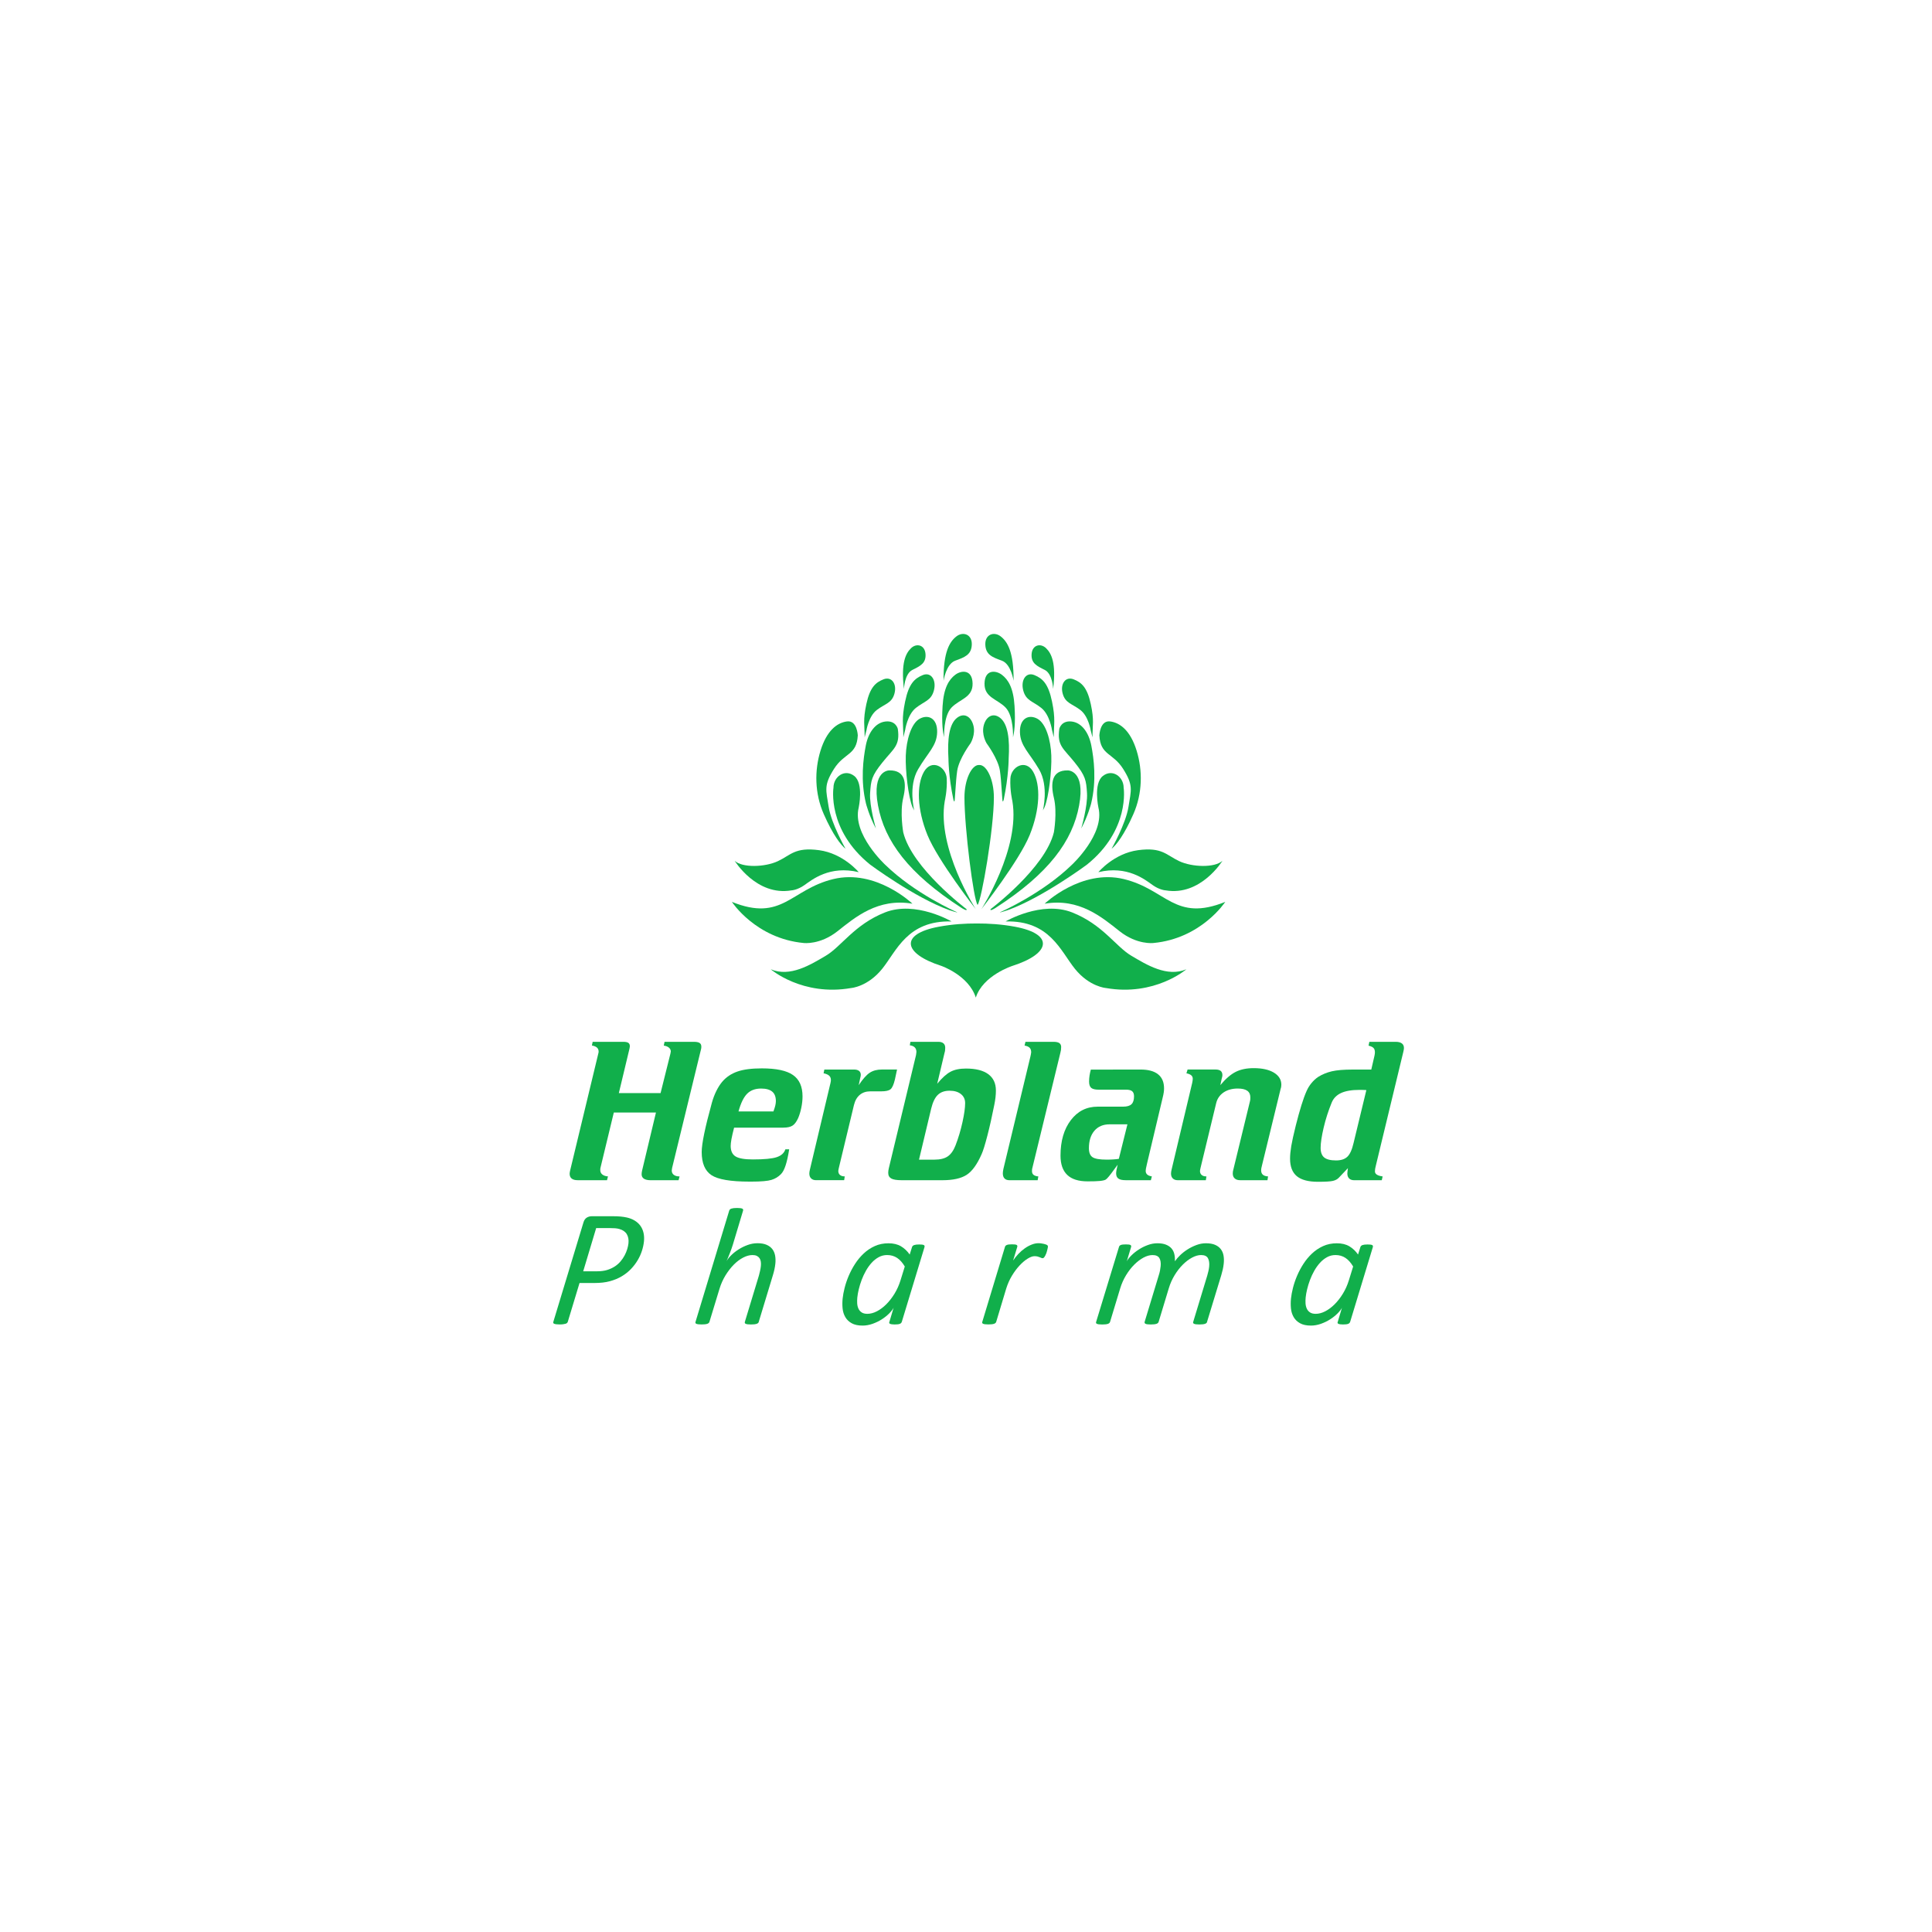 <svg xmlns="http://www.w3.org/2000/svg" id="Layer_1" data-name="Layer 1" viewBox="0 0 900 900"><defs><style>      .cls-1 {        fill: #11af4b;      }    </style></defs><g><g><g><path class="cls-1" d="m400.03,406.29s-7.21-8.72-18.46-10.24c-11.26-1.51-13.15,2.28-19.22,5.12-6.07,2.84-16.57,3.13-20.11-.17,0,0,10.12,16.55,26.43,13.77,0,0,2.72-.08,6.14-2.5,3.41-2.42,11.71-9.25,25.23-5.98Z"></path><path class="cls-1" d="m425.07,420.99s-16.98-16.31-36.9-11.48c-19.92,4.84-23.71,20.11-47.23,10.62,0,0,11.1,17.07,33.48,19.16,0,0,7.59.95,15.74-5.5,8.16-6.45,18.77-15.56,34.91-12.81Z"></path><path class="cls-1" d="m443.28,429.25s-16.79-9.84-31.02-4.21c-14.23,5.63-20.3,15.87-27.51,20.14-7.21,4.27-16.69,10.15-25.71,6.35,0,0,14.7,12.71,37.47,8.73,0,0,7.68-.57,14.42-8.91,6.73-8.35,11.76-22.67,32.34-22.1Z"></path></g><g><path class="cls-1" d="m511.67,406.29s7.21-8.72,18.46-10.24c11.26-1.51,13.15,2.28,19.22,5.12,6.07,2.84,16.56,3.13,20.11-.17,0,0-10.12,16.55-26.43,13.77,0,0-2.72-.08-6.13-2.5-3.42-2.42-11.71-9.25-25.23-5.98Z"></path><path class="cls-1" d="m486.63,420.99s16.98-16.31,36.9-11.48c19.92,4.84,23.71,20.11,47.24,10.62,0,0-11.1,17.07-33.48,19.16,0,0-7.59.95-15.75-5.5-8.16-6.45-18.77-15.56-34.9-12.81Z"></path><path class="cls-1" d="m468.42,429.25s16.79-9.84,31.02-4.21c14.23,5.63,20.3,15.87,27.51,20.14,7.21,4.27,16.69,10.15,25.7,6.35,0,0-14.7,12.71-37.47,8.73,0,0-7.68-.57-14.42-8.91-6.74-8.35-11.76-22.67-32.34-22.1Z"></path></g><path class="cls-1" d="m472.85,431.71c-6.36-1.18-12.49-1.54-17.78-1.52-5.3-.03-11.42.34-17.78,1.52-18.34,3.41-16.62,12.52,1.17,18.22,0,0,12.83,4.42,16.11,14.79,0,0,0-.49.03-1.33,0,.84-.03,1.33-.03,1.33,3.29-10.37,17.1-14.79,17.1-14.79,17.8-5.69,19.51-14.8,1.17-18.22Z"></path></g><g><g><path class="cls-1" d="m508.11,340.34s-.99-6.67-4.87-9.62c-3.89-2.95-6.97-3.13-8.2-7.61-1.23-4.48,1.3-8.14,5.06-6.67,3.76,1.47,6.35,3.78,8.02,11.51,1.67,7.73.8,9.74.8,15.52l-.8-3.13Z"></path><path class="cls-1" d="m457.18,423.5s18.21-28.33,14.42-50.34c0,0-1.2-5-.92-10.5.28-5.5,7.11-9.3,10.62-3.13,3.51,6.16,3.23,17.45-1.61,29.41-4.84,11.95-22.51,34.56-22.51,34.56Z"></path><path class="cls-1" d="m461.47,423.5s25.42-19.1,29.47-35.79c0,0,1.64-9.23,0-16.06-1.64-6.83-1.01-12.9,6.45-12.77,0,0,8.35-.25,5.31,16.31-3.03,16.57-14.16,31.75-38.83,47.68,0,0-2.97,1.93-2.4.63Z"></path><path class="cls-1" d="m466.28,424.76s19.21-8.45,33.01-21.88c0,0,15.49-14.29,12.39-26.69,0,0-2.4-11.12,2.02-14.67,4.43-3.54,9.74.25,9.74,5.44,0,0,3.1,19.6-17.14,35.85,0,0-20.55,15.25-36.74,21.13,0,0-5.33,1.77-3.29.82Z"></path><path class="cls-1" d="m459.58,346.22s-2.5-4.04-1.27-8.47c1.11-3.98,4.25-5.87,7.5-3.41,3.79,2.86,4.6,10.18,4.07,19.01,0,0,0,8.31-2.31,19.18,0,0-.21.88-.47.82-.25-.06-.57-9.42-1.29-14.29-.82-5.57-6.24-12.84-6.24-12.84Z"></path><path class="cls-1" d="m485.82,377.54s2.85-11.22-1.77-19.12c-4.62-7.91-8.79-10.94-8.92-17.39-.13-6.45,4.17-8.41,8.16-6.2,3.98,2.21,6.2,9.99,6.45,17.14.25,7.15-1.2,19.27-3.1,23.95l-.82,1.62Z"></path><path class="cls-1" d="m503.68,385.93s3.07-10.5,2.69-16.44c-.38-5.95-.63-7.97-5.82-14.42-5.18-6.45-8.22-7.71-7.08-15.56,0,0,.88-3.92,5.69-3.41,4.81.51,8.09,5.31,9.23,11.26,1.14,5.94,2.54,16.14-.11,27.02,0,0-1.48,5.77-4.6,11.55Z"></path><path class="cls-1" d="m517.82,395.39s6.64-11.67,7.87-19.54c1.23-7.87,2.37-9.96-2.47-17.64-4.84-7.68-10.62-6.26-11.1-15.65,0,0,.29-7.11,5.03-6.49,4.74.61,9.49,4.41,12.33,13.61,2.85,9.2,2.75,19.92-1.52,29.59-4.27,9.68-7.97,14.42-10.15,16.12Z"></path><path class="cls-1" d="m471.91,343.44s.38-9.86-3.48-13.85c-3.86-3.98-9.93-4.62-9.8-11.19.13-6.58,5.19-6.26,8.1-4.05,2.91,2.21,5.37,6.07,5.88,14.54.51,8.47-.19,12.33-.69,14.54Z"></path><path class="cls-1" d="m490.06,340.09s-1.01-7.14-4.99-10.31c-3.98-3.16-7.15-3.35-8.41-8.16-1.26-4.8,1.33-8.73,5.19-7.14,3.86,1.58,6.51,4.05,8.22,12.33,1.71,8.28.82,10.43.82,16.63l-.82-3.35Z"></path><path class="cls-1" d="m472.16,317.13s-1.14-7.78-5.44-9.36c-4.3-1.58-7.53-2.66-7.72-7.46-.19-4.81,4.05-6.26,7.15-3.86,3.1,2.4,6.13,7.08,6.01,20.68Z"></path><path class="cls-1" d="m490.6,320.95s-.24-7.04-3.91-8.87c-3.67-1.83-6.43-3.11-6.13-7.41.31-4.3,4.22-5.17,6.74-2.72,2.52,2.45,4.76,6.91,3.3,19Z"></path></g><g><path class="cls-1" d="m403.6,340.34s.99-6.67,4.87-9.62c3.89-2.95,6.97-3.13,8.2-7.61,1.23-4.48-1.29-8.14-5.06-6.67-3.76,1.47-6.35,3.78-8.02,11.51-1.66,7.73-.8,9.74-.8,15.52l.8-3.13Z"></path><path class="cls-1" d="m454.53,423.5s-18.21-28.33-14.42-50.34c0,0,1.2-5,.92-10.5-.29-5.5-7.11-9.3-10.62-3.13-3.51,6.16-3.22,17.45,1.61,29.41,4.84,11.95,22.51,34.56,22.51,34.56Z"></path><path class="cls-1" d="m450.23,423.5s-25.42-19.1-29.47-35.79c0,0-1.64-9.23,0-16.06,1.65-6.83,1.01-12.9-6.45-12.77,0,0-8.35-.25-5.31,16.31,3.03,16.57,14.16,31.75,38.82,47.68,0,0,2.97,1.93,2.4.63Z"></path><path class="cls-1" d="m445.42,424.76s-19.22-8.45-33.01-21.88c0,0-15.49-14.29-12.39-26.69,0,0,2.4-11.12-2.02-14.67-4.43-3.54-9.74.25-9.74,5.44,0,0-3.1,19.6,17.14,35.85,0,0,20.55,15.25,36.74,21.13,0,0,5.33,1.77,3.29.82Z"></path><path class="cls-1" d="m452.13,346.22s2.5-4.04,1.26-8.47c-1.11-3.98-4.25-5.87-7.5-3.41-3.79,2.86-4.6,10.18-4.07,19.01,0,0,0,8.31,2.32,19.18,0,0,.21.88.47.82.25-.06.57-9.42,1.29-14.29.82-5.57,6.24-12.84,6.24-12.84Z"></path><path class="cls-1" d="m425.88,377.54s-2.85-11.22,1.77-19.12c4.61-7.91,8.79-10.94,8.91-17.39.13-6.45-4.17-8.41-8.16-6.2-3.98,2.21-6.2,9.99-6.45,17.14-.25,7.15,1.2,19.27,3.1,23.95l.82,1.62Z"></path><path class="cls-1" d="m408.02,385.93s-3.07-10.5-2.69-16.44c.38-5.95.63-7.97,5.82-14.42,5.18-6.45,8.22-7.71,7.08-15.56,0,0-.89-3.92-5.69-3.41-4.81.51-8.1,5.31-9.23,11.26-1.14,5.94-2.55,16.14.11,27.02,0,0,1.48,5.77,4.6,11.55Z"></path><path class="cls-1" d="m393.89,395.39s-6.64-11.67-7.87-19.54c-1.23-7.87-2.37-9.96,2.47-17.64,4.84-7.68,10.62-6.26,11.1-15.65,0,0-.28-7.11-5.03-6.49-4.74.61-9.48,4.41-12.33,13.61-2.85,9.2-2.75,19.92,1.52,29.59,4.27,9.68,7.97,14.42,10.15,16.12Z"></path><path class="cls-1" d="m439.79,343.44s-.38-9.86,3.48-13.85c3.86-3.98,9.93-4.62,9.8-11.19-.13-6.58-5.19-6.26-8.1-4.05-2.91,2.21-5.37,6.07-5.88,14.54-.51,8.47.19,12.33.7,14.54Z"></path><path class="cls-1" d="m421.65,340.09s1.01-7.14,4.99-10.31c3.98-3.16,7.15-3.35,8.41-8.16,1.27-4.8-1.33-8.73-5.19-7.14-3.86,1.58-6.51,4.05-8.22,12.33-1.71,8.28-.82,10.43-.82,16.63l.82-3.35Z"></path><path class="cls-1" d="m439.54,317.13s1.14-7.78,5.44-9.36c4.3-1.58,7.53-2.66,7.72-7.46.19-4.81-4.05-6.26-7.15-3.86-3.1,2.4-6.13,7.08-6.01,20.68Z"></path><path class="cls-1" d="m421.1,320.95s.24-7.04,3.91-8.87c3.67-1.83,6.44-3.11,6.13-7.41-.31-4.3-4.22-5.17-6.74-2.72-2.52,2.45-4.76,6.91-3.3,19Z"></path></g><path class="cls-1" d="m456.32,356.36c-.06,0-.12.02-.19.02-.06,0-.12-.02-.18-.02-3.33,0-6.67,6.79-6.67,15.12,0,14.49,4.26,47.78,6.12,50.06,1.87-2.28,7.59-35.56,7.59-50.06,0-8.33-3.34-15.12-6.67-15.12Z"></path></g></g><g><g><path class="cls-1" d="m276.11,485.32h14.31c1.06,0,1.82.16,2.29.48.47.32.7.85.7,1.56,0,.1-.01.23-.04.39-.03.16-.08.43-.14.79l-4.95,20.67h19.44s4.59-18.4,4.59-18.4c0-.05.02-.15.04-.27.09-.34.14-.55.14-.68,0-.73-.29-1.34-.89-1.84-.59-.5-1.39-.8-2.39-.93l.36-1.77h13.68c1.21,0,2.09.17,2.64.52.54.35.82.92.82,1.71,0,.27-.01.48-.03.62-.01.13-.04.27-.07.42l-13.5,55.43s-.01.11-.04.23c-.09.46-.14.78-.14,1,0,.88.32,1.55.96,2.04.64.49,1.53.73,2.68.73l-.46,1.77h-13.04c-1.36,0-2.4-.24-3.11-.71-.71-.47-1.07-1.15-1.07-2.06,0-.24.02-.49.05-.73.03-.24.07-.53.14-.86l6.49-27.18h-19.63s-6.22,25.77-6.22,25.77c-.03.12-.05.26-.07.41-.02.15-.02.36-.02.63,0,.85.31,1.53.93,2.04.62.52,1.51.83,2.66.91l-.45,1.77h-13.68c-1.21,0-2.14-.25-2.77-.75s-.96-1.25-.96-2.25c0-.15.02-.34.05-.56.03-.23.08-.49.14-.79l13.13-54.52c.09-.34.15-.56.16-.68.01-.12.02-.24.02-.37,0-.78-.26-1.4-.77-1.86-.52-.46-1.3-.77-2.36-.96l.36-1.73Z"></path><path class="cls-1" d="m364.92,525.3h-22.95c-.58,2.22-.98,4-1.23,5.35-.24,1.35-.36,2.4-.36,3.15,0,2.34.76,3.97,2.27,4.91,1.52.93,4.19,1.4,8.04,1.4,5.3,0,9.01-.35,11.13-1.06,2.12-.71,3.47-1.92,4.04-3.65h1.77c-.48,3.09-1.04,5.57-1.66,7.47-.62,1.9-1.34,3.25-2.16,4.08-1.24,1.27-2.73,2.17-4.45,2.69-1.73.53-4.8.8-9.23.8h-1.04c-8.73,0-14.61-1-17.65-3-3.04-2-4.56-5.6-4.56-10.77,0-1.95.39-4.79,1.16-8.54.77-3.76,1.96-8.54,3.56-14.36.55-1.98,1.23-3.79,2.05-5.46.82-1.66,1.72-3.11,2.72-4.31,1.88-2.22,4.25-3.83,7.11-4.82,2.86-1,6.66-1.49,11.38-1.49,6.72,0,11.57,1.02,14.53,3.09,2.97,2.05,4.46,5.38,4.46,9.94,0,1.71-.19,3.47-.57,5.3-.37,1.83-.87,3.44-1.47,4.84-.79,1.73-1.67,2.9-2.66,3.52-.98.62-2.4.92-4.24.92Zm-4.63-7.54c.42-1.14.72-2.1.89-2.84.16-.74.25-1.4.25-1.98,0-2-.57-3.48-1.71-4.42-1.14-.96-2.87-1.43-5.2-1.43-2.73,0-4.9.81-6.5,2.43-1.6,1.62-2.94,4.37-4,8.24h16.27Z"></path><path class="cls-1" d="m384.04,498.23h13.77c1.03,0,1.81.21,2.36.63.55.42.82,1.07.82,1.91,0,.15-.03.38-.09.68-.06.29-.14.63-.23,1l-.64,3.04c1.91-2.85,3.62-4.77,5.13-5.77,1.52-1,3.41-1.5,5.68-1.5h7.04s-1,4.67-1,4.67c-.58,2.4-1.26,3.91-2.05,4.54-.79.64-2.22.96-4.31.96h-5.09c-1.97,0-3.6.54-4.91,1.64-1.3,1.09-2.21,2.67-2.72,4.77l-6.91,28.75c-.03.12-.08.32-.14.6-.15.66-.23,1.12-.23,1.36,0,.79.27,1.4.79,1.84.53.45,1.27.66,2.21.66l-.28,1.77h-13.04c-1,0-1.78-.27-2.34-.82-.56-.54-.84-1.3-.84-2.27,0-.25.03-.53.07-.87.04-.33.11-.67.21-1.04l9.58-40.3c.09-.42.14-.73.16-.89.02-.16.02-.34.02-.52,0-.81-.27-1.48-.81-1.98-.55-.5-1.41-.87-2.59-1.11l.36-1.77Z"></path><path class="cls-1" d="m424.1,485.32h13.04c1.03,0,1.81.24,2.36.71.55.47.82,1.16.82,2.06,0,.52-.02.95-.07,1.27-.04.34-.12.71-.25,1.1l-3.41,14.4c2.24-2.73,4.3-4.59,6.18-5.59,1.87-1,4.28-1.5,7.22-1.5,4.54,0,8,.87,10.38,2.61,2.37,1.75,3.56,4.28,3.56,7.62,0,1-.06,2.04-.18,3.15-.12,1.11-.32,2.33-.59,3.66-1.06,5.36-2.14,10.14-3.23,14.33-1.09,4.19-1.97,7.02-2.64,8.48-2.09,4.78-4.42,8.01-6.99,9.67-2.58,1.66-6.32,2.5-11.23,2.5h-18.99c-2.3,0-3.93-.26-4.88-.79-.95-.53-1.43-1.41-1.43-2.66,0-.36.02-.71.07-1.04.05-.34.11-.7.21-1.09l12.68-52.75c0-.07.02-.17.04-.33.09-.54.14-.9.14-1.09,0-.91-.27-1.62-.79-2.13-.53-.52-1.29-.84-2.29-.96l.27-1.64Zm11.18,54.89c2.66,0,4.74-.51,6.22-1.52,1.48-1.02,2.7-2.74,3.64-5.16,1.34-3.48,2.41-7.1,3.23-10.83.82-3.74,1.23-6.68,1.23-8.83,0-1.76-.65-3.16-1.96-4.21-1.3-1.04-3.06-1.56-5.27-1.56-2.33,0-4.16.64-5.49,1.93-1.34,1.28-2.36,3.41-3.09,6.38l-5.68,23.81h7.18Z"></path><path class="cls-1" d="m477.7,485.32h13.08c1.24,0,2.15.2,2.71.6.56.39.84,1,.84,1.81,0,.49-.03.96-.09,1.4-.07.46-.15.88-.27,1.28l-13.04,53.61c-.07.22-.11.41-.14.61-.03.21-.05.5-.05.89,0,.79.24,1.38.73,1.77.48.39,1.23.64,2.23.73l-.32,1.77h-13.13c-1,0-1.77-.27-2.3-.82-.53-.54-.79-1.34-.79-2.37,0-.27.02-.59.07-.95.04-.37.11-.75.2-1.14l12.58-52.34c.03-.18.09-.46.18-.83.12-.54.18-.92.18-1.13,0-.91-.24-1.62-.72-2.12-.49-.5-1.28-.84-2.36-1.02l.41-1.77Z"></path><path class="cls-1" d="m508.18,498.27l23.08-.04c3.64,0,6.38.74,8.23,2.23,1.85,1.48,2.77,3.66,2.77,6.54,0,.6-.04,1.24-.14,1.9-.09.67-.29,1.61-.59,2.81l-7.18,30.26c-.06.27-.14.62-.23,1.04-.27,1.09-.41,1.89-.41,2.41,0,.73.23,1.3.71,1.73.47.42,1.18.71,2.16.86l-.46,1.77h-11.72c-1.58,0-2.71-.25-3.41-.75-.7-.5-1.05-1.31-1.05-2.43,0-.39.05-.89.16-1.5.1-.6.29-1.45.56-2.54-.36.49-.86,1.17-1.5,2.04-2.06,2.88-3.42,4.52-4.09,4.91-.55.3-1.47.51-2.77.63-1.3.13-3.2.18-5.68.18-4.21,0-7.36-1-9.45-3-2.09-2-3.14-5-3.14-9,0-6.78,1.6-12.28,4.79-16.49,3.2-4.22,7.37-6.31,12.52-6.31h11.81c1.85,0,3.16-.38,3.95-1.14.79-.76,1.18-1.98,1.18-3.68,0-1.09-.29-1.87-.86-2.36-.58-.49-1.53-.73-2.86-.73h-12.76c-1.64,0-2.79-.28-3.46-.84-.67-.56-1-1.55-1-2.98,0-.88.07-1.78.21-2.71.14-.92.34-1.87.61-2.84Zm8.76,25.48c-3.03,0-5.4,1-7.11,2.98-1.71,1.99-2.57,4.71-2.57,8.16,0,2.02.56,3.42,1.68,4.17,1.12.76,3.31,1.14,6.59,1.14,1.15,0,2.19-.03,3.11-.1.92-.05,1.78-.14,2.56-.27l4-16.08h-8.27Z"></path><path class="cls-1" d="m587.77,543.38c-.09.3-.16.61-.21.91-.04.3-.07.59-.07.87,0,.9.26,1.6.79,2.06.53.47,1.34.73,2.43.79l-.27,1.77h-12.72c-1.09,0-1.94-.27-2.54-.82-.61-.54-.91-1.3-.91-2.27,0-.37.02-.66.05-.89.03-.23.08-.45.14-.65l7.81-32.12c.06-.22.11-.45.14-.71.03-.26.04-.64.04-1.16,0-1.36-.48-2.38-1.45-3.06-.97-.68-2.44-1.02-4.41-1.02-2.61,0-4.8.61-6.59,1.81-1.79,1.22-2.93,2.87-3.45,4.96l-7.18,29.71c-.03.12-.08.32-.14.6-.15.66-.23,1.12-.23,1.36,0,.79.27,1.4.79,1.84.53.45,1.27.66,2.21.66l-.28,1.77h-13.04c-1,0-1.78-.27-2.34-.82-.56-.54-.84-1.3-.84-2.27,0-.25.03-.53.07-.87.04-.33.11-.67.21-1.04l9.58-40.3c.09-.42.16-.8.2-1.12.05-.32.07-.6.07-.84,0-.66-.23-1.21-.71-1.62-.47-.4-1.22-.72-2.24-.92l.54-1.77h13.04c1.06,0,1.85.22,2.39.65.53.45.79,1.1.79,1.98,0,.18-.02.39-.07.64-.04.24-.12.55-.25.96l-.64,3.04c2.48-2.98,4.87-5.03,7.16-6.18,2.29-1.15,5.08-1.73,8.38-1.73,3.97,0,7.1.7,9.41,2.09,2.3,1.4,3.46,3.27,3.46,5.64,0,.27-.03.56-.07.88-.04.33-.13.66-.25,1.02l-8.81,36.17Z"></path><path class="cls-1" d="m637.92,485.32h12.27c1.24,0,2.18.25,2.84.73.65.49.98,1.2.98,2.14,0,.21-.02.47-.07.77-.05.3-.11.63-.21,1l-12.86,53.25c-.12.46-.21.88-.28,1.29-.06.41-.09.81-.09,1.21,0,.61.3,1.1.91,1.5.6.39,1.5.66,2.68.82l-.41,1.77h-12.77c-1.06,0-1.87-.27-2.43-.82-.56-.54-.84-1.34-.84-2.37,0-.24.03-.58.09-1.02.06-.43.12-.91.18-1.42l-4.18,4.4c-.66.73-1.58,1.24-2.75,1.52-1.16.29-3.5.43-7.02.43-4.48,0-7.76-.87-9.86-2.62-2.09-1.74-3.14-4.46-3.14-8.15,0-1.66.19-3.63.56-5.88.38-2.26,1.09-5.44,2.11-9.56.91-3.61,1.78-6.75,2.61-9.43.83-2.68,1.64-4.9,2.43-6.66.58-1.33,1.34-2.56,2.28-3.69.93-1.14,1.97-2.09,3.09-2.85,1.94-1.21,4.07-2.09,6.38-2.63,2.31-.54,5.54-.81,9.66-.81h4.18s4.54,0,4.54,0l1.5-6.5c.06-.3.11-.59.14-.85.03-.25.05-.47.05-.65,0-.91-.21-1.59-.64-2.04-.42-.46-1.2-.83-2.32-1.1l.36-1.77Zm-1.41,22.49c-.4-.03-.81-.05-1.25-.07-.44-.02-1.08-.03-1.93-.03-3.64,0-6.51.49-8.61,1.46-2.11.98-3.56,2.47-4.38,4.5-1.54,3.76-2.79,7.64-3.73,11.63-.93,4-1.41,7.14-1.41,9.41,0,2.09.56,3.59,1.68,4.5,1.12.9,2.95,1.36,5.49,1.36,2.34,0,4.1-.58,5.29-1.73,1.2-1.14,2.16-3.27,2.88-6.36l5.96-24.67Z"></path></g><g><path class="cls-1" d="m299.97,578.37c-.14,1.37-.45,2.81-.93,4.3-.48,1.5-1.14,2.97-2,4.4-.85,1.44-1.88,2.79-3.1,4.07-1.22,1.28-2.64,2.41-4.28,3.39-1.64.98-3.49,1.75-5.55,2.31-2.06.56-4.44.83-7.16.83h-6.98s-5.48,18.11-5.48,18.11c-.07.18-.18.35-.33.5-.15.16-.37.28-.68.37-.31.09-.68.17-1.12.23-.44.06-.98.1-1.63.1-.6,0-1.11-.03-1.52-.08-.41-.05-.74-.12-.98-.21-.24-.09-.4-.21-.47-.37-.08-.16-.08-.33,0-.54l14.04-46.34c.31-1.03.82-1.77,1.52-2.21.7-.44,1.48-.66,2.34-.66h10c1.31,0,2.46.04,3.45.14,1,.09,1.96.24,2.88.44,1.38.31,2.6.79,3.67,1.44,1.07.65,1.95,1.44,2.64,2.39.69.94,1.18,2.04,1.47,3.28.29,1.24.36,2.61.21,4.11Zm-7.2.7c.16-1.6-.1-2.98-.78-4.13-.68-1.15-1.83-1.96-3.46-2.42-.61-.18-1.29-.3-2.04-.35-.75-.05-1.56-.08-2.42-.08h-6.35s-6.04,20.13-6.04,20.13h6.39c1.86,0,3.44-.21,4.77-.62,1.32-.41,2.5-.96,3.54-1.63,1.03-.67,1.93-1.46,2.69-2.36.76-.9,1.39-1.84,1.91-2.81.51-.97.92-1.95,1.22-2.95.3-1,.49-1.92.58-2.77Z"></path><path class="cls-1" d="m353.48,615.79c-.07.21-.18.38-.33.52-.15.14-.36.27-.65.37-.28.1-.64.18-1.06.23-.42.05-.96.08-1.61.08-.63,0-1.14-.03-1.54-.08-.4-.05-.71-.13-.92-.23-.21-.1-.34-.23-.39-.37-.05-.14-.05-.31,0-.52l6.54-21.56c.2-.67.39-1.43.56-2.27.18-.84.3-1.57.36-2.19.08-.75.07-1.43-.03-2.05-.09-.62-.29-1.16-.6-1.61-.31-.45-.73-.81-1.26-1.07-.54-.26-1.21-.39-2.02-.39-1.38,0-2.84.4-4.37,1.2-1.53.8-2.99,1.91-4.37,3.31-1.39,1.41-2.66,3.07-3.84,4.98-1.17,1.92-2.09,3.97-2.76,6.17l-4.71,15.47c-.07.21-.18.38-.33.52-.15.14-.35.27-.63.37-.27.1-.63.18-1.06.23-.44.05-.97.08-1.6.08-.65,0-1.18-.03-1.58-.08-.4-.05-.7-.13-.92-.23-.21-.1-.34-.23-.39-.37-.05-.14-.04-.31.03-.52l15.69-51.8c.07-.21.18-.39.31-.55.13-.16.34-.28.63-.39.29-.1.65-.18,1.08-.24.43-.05.98-.08,1.63-.08.63,0,1.14.03,1.54.08.4.05.71.13.92.24.21.1.34.23.37.39.03.16.03.34-.02.55l-4.74,15.78c-.2.67-.43,1.36-.68,2.06-.25.7-.51,1.39-.78,2.07-.27.69-.53,1.34-.79,1.96-.26.62-.49,1.16-.7,1.63.51-.9,1.26-1.84,2.25-2.81.98-.97,2.12-1.86,3.41-2.67,1.28-.82,2.68-1.49,4.18-2.04,1.51-.55,3.03-.82,4.57-.82,1.67,0,3.07.24,4.2.72,1.13.48,2.02,1.14,2.68,1.98.66.84,1.1,1.84,1.32,3,.22,1.17.26,2.42.13,3.76-.09.93-.24,1.84-.43,2.71-.19.88-.43,1.77-.7,2.67l-6.61,21.79Z"></path><path class="cls-1" d="m420.08,615.79c-.15.44-.47.75-.96.93-.49.18-1.28.27-2.38.27-.52,0-.95-.03-1.29-.08-.33-.05-.6-.12-.8-.21-.2-.09-.33-.21-.4-.35-.06-.14-.04-.33.06-.56l1.96-6.59c-.42.83-1.13,1.73-2.12,2.72-.99.98-2.13,1.89-3.43,2.71-1.3.83-2.72,1.51-4.26,2.06-1.55.54-3.09.82-4.63.82-2.09,0-3.78-.36-5.08-1.09-1.3-.72-2.29-1.68-2.98-2.87-.69-1.19-1.11-2.53-1.26-4.03-.15-1.5-.14-3.04.02-4.61.15-1.45.45-3.09.91-4.92.46-1.84,1.09-3.71,1.9-5.62.81-1.91,1.79-3.77,2.96-5.58,1.16-1.81,2.51-3.43,4.04-4.87,1.53-1.43,3.26-2.59,5.17-3.45,1.92-.87,4.04-1.3,6.37-1.3,2.32,0,4.27.47,5.83,1.4,1.56.93,2.92,2.21,4.06,3.84l1.1-3.53c.15-.41.48-.71.99-.89.51-.18,1.29-.27,2.34-.27.52,0,.96.02,1.31.06.35.04.62.11.82.21.2.1.32.23.36.39.03.16.03.32-.01.51l-10.61,34.94Zm1.41-25.79c-1.05-1.78-2.24-3.12-3.57-4.01-1.33-.89-2.89-1.34-4.67-1.34-1.41,0-2.72.33-3.92.99-1.2.66-2.3,1.53-3.29,2.62-.98,1.09-1.87,2.32-2.65,3.7-.78,1.38-1.45,2.81-2,4.29-.55,1.47-1,2.92-1.34,4.34-.34,1.42-.57,2.7-.68,3.84-.09.9-.11,1.8-.06,2.7.05.89.24,1.71.57,2.44.33.74.82,1.33,1.49,1.78.66.45,1.55.68,2.67.68,1.44,0,2.92-.39,4.45-1.18,1.53-.79,2.99-1.88,4.39-3.28s2.67-3.04,3.83-4.93c1.16-1.89,2.09-3.97,2.79-6.24l1.98-6.4Z"></path><path class="cls-1" d="m488.15,580.93c-.01.1-.05.3-.12.6-.07.3-.15.64-.24,1.03-.09.39-.21.79-.35,1.2-.15.42-.32.8-.51,1.14-.19.35-.38.64-.58.87-.19.24-.39.35-.6.35-.21,0-.43-.04-.67-.14-.24-.09-.5-.2-.79-.33-.29-.13-.62-.24-1.01-.33-.38-.09-.83-.14-1.36-.14-.89,0-1.95.38-3.19,1.14-1.24.76-2.49,1.82-3.75,3.16-1.26,1.35-2.45,2.94-3.56,4.77-1.12,1.84-2,3.83-2.67,5.97l-4.68,15.55c-.07.21-.18.38-.33.52-.15.14-.35.27-.63.37-.27.1-.63.18-1.06.23-.44.05-.97.08-1.6.08s-1.18-.03-1.58-.08c-.4-.05-.7-.13-.92-.23-.21-.1-.34-.23-.39-.37-.05-.14-.04-.31.03-.52l10.57-34.94c.04-.18.14-.35.29-.51s.35-.28.63-.39c.27-.1.6-.18.98-.21.38-.04.83-.06,1.36-.06.55,0,1,.02,1.35.06.35.04.62.11.8.21.18.1.29.23.33.39.04.16.03.32-.01.51l-1.94,6.36c.71-1.06,1.53-2.08,2.45-3.06.92-.98,1.9-1.84,2.95-2.58,1.04-.74,2.11-1.32,3.22-1.76,1.1-.44,2.16-.66,3.18-.66.44,0,.89.03,1.34.1.45.07.87.14,1.25.23.38.09.72.2,1.01.31.29.12.5.25.65.41.14.16.19.4.16.74Z"></path><path class="cls-1" d="m562.3,615.79c-.05.21-.15.38-.29.52-.15.14-.36.27-.64.37-.29.1-.65.18-1.08.23-.44.05-.97.08-1.59.08-.63,0-1.14-.03-1.54-.08-.4-.05-.7-.13-.92-.23-.21-.1-.35-.23-.41-.37-.07-.14-.06-.31.01-.52l6.54-21.56c.21-.75.39-1.46.55-2.13.16-.67.27-1.34.34-2.02.17-1.65-.02-2.97-.56-3.96-.54-.98-1.61-1.47-3.2-1.47-1.31,0-2.7.39-4.18,1.18-1.48.79-2.92,1.88-4.31,3.26-1.39,1.38-2.67,3.02-3.83,4.93-1.16,1.9-2.08,3.96-2.74,6.18l-4.72,15.59c-.08.21-.18.38-.33.52-.15.14-.36.27-.65.37-.28.1-.65.18-1.08.23-.44.05-.97.08-1.6.08s-1.14-.03-1.54-.08c-.4-.05-.7-.13-.9-.23-.2-.1-.33-.23-.39-.37-.07-.14-.07-.31-.03-.52l6.54-21.56c.26-.78.46-1.54.61-2.29.14-.75.24-1.45.31-2.09.16-1.58-.04-2.84-.59-3.78-.56-.94-1.62-1.41-3.19-1.41-1.33,0-2.73.39-4.2,1.18-1.47.79-2.9,1.88-4.29,3.26-1.39,1.38-2.67,3.02-3.83,4.93-1.16,1.9-2.08,3.96-2.75,6.18l-4.72,15.59c-.07.21-.18.38-.33.52-.15.14-.35.27-.63.37-.27.1-.63.18-1.06.23-.44.05-.97.08-1.6.08-.65,0-1.18-.03-1.58-.08-.4-.05-.7-.13-.92-.23-.21-.1-.34-.23-.39-.37-.05-.14-.04-.31.03-.52l10.65-34.94c.04-.18.13-.35.27-.51.13-.16.33-.28.59-.39.26-.1.58-.18.96-.21.38-.04.83-.06,1.36-.06.55,0,1,.02,1.35.06.35.04.62.11.8.21.18.1.29.23.33.39s.03.32-.01.51l-2.01,6.67c.48-.88,1.22-1.81,2.22-2.79,1-.98,2.14-1.89,3.43-2.71,1.29-.83,2.67-1.51,4.15-2.05,1.48-.55,2.96-.82,4.45-.82,1.57,0,2.89.21,3.97.64,1.08.43,1.94,1.01,2.59,1.75.64.74,1.08,1.61,1.32,2.64.24,1.02.33,2.14.29,3.35.61-.9,1.43-1.85,2.44-2.83,1.01-.98,2.16-1.88,3.45-2.69,1.28-.82,2.66-1.49,4.13-2.04,1.47-.55,2.93-.82,4.39-.82,1.75,0,3.19.25,4.31.74,1.13.49,2.01,1.17,2.66,2.02.64.86,1.07,1.85,1.26,2.99.2,1.14.23,2.38.09,3.72-.09.9-.24,1.8-.43,2.68-.2.88-.43,1.78-.71,2.71l-6.64,21.79Z"></path><path class="cls-1" d="m628.94,615.79c-.15.44-.47.75-.96.93-.49.18-1.28.27-2.38.27-.52,0-.95-.03-1.29-.08-.33-.05-.6-.12-.8-.21-.2-.09-.33-.21-.4-.35-.06-.14-.04-.33.06-.56l1.96-6.59c-.42.83-1.13,1.73-2.12,2.72-.99.98-2.13,1.89-3.43,2.71-1.3.83-2.72,1.51-4.26,2.06-1.55.54-3.09.82-4.63.82-2.09,0-3.78-.36-5.08-1.09-1.3-.72-2.29-1.68-2.98-2.87-.69-1.19-1.11-2.53-1.26-4.03-.15-1.5-.14-3.04.02-4.61.15-1.45.45-3.09.91-4.92.46-1.84,1.09-3.71,1.9-5.62.81-1.91,1.79-3.77,2.96-5.58,1.16-1.81,2.51-3.43,4.04-4.87,1.53-1.43,3.26-2.59,5.17-3.45,1.92-.87,4.04-1.3,6.37-1.3s4.27.47,5.83,1.4c1.56.93,2.92,2.21,4.06,3.84l1.1-3.53c.15-.41.48-.71.99-.89.51-.18,1.29-.27,2.34-.27.52,0,.96.02,1.31.06.35.04.62.11.82.21s.32.23.36.39c.03.16.03.32-.01.51l-10.61,34.94Zm1.41-25.79c-1.05-1.78-2.24-3.12-3.57-4.01-1.33-.89-2.89-1.34-4.67-1.34-1.41,0-2.72.33-3.92.99-1.2.66-2.3,1.53-3.29,2.62-.98,1.09-1.87,2.32-2.65,3.7-.78,1.38-1.45,2.81-2,4.29-.55,1.47-1,2.92-1.34,4.34-.34,1.42-.57,2.7-.68,3.84-.09.9-.11,1.8-.06,2.7.05.89.24,1.71.57,2.44.33.74.82,1.33,1.49,1.78.66.45,1.55.68,2.67.68,1.44,0,2.92-.39,4.45-1.18,1.53-.79,2.99-1.88,4.39-3.28,1.4-1.4,2.67-3.04,3.83-4.93,1.16-1.89,2.09-3.97,2.79-6.24l1.98-6.4Z"></path></g></g></svg>